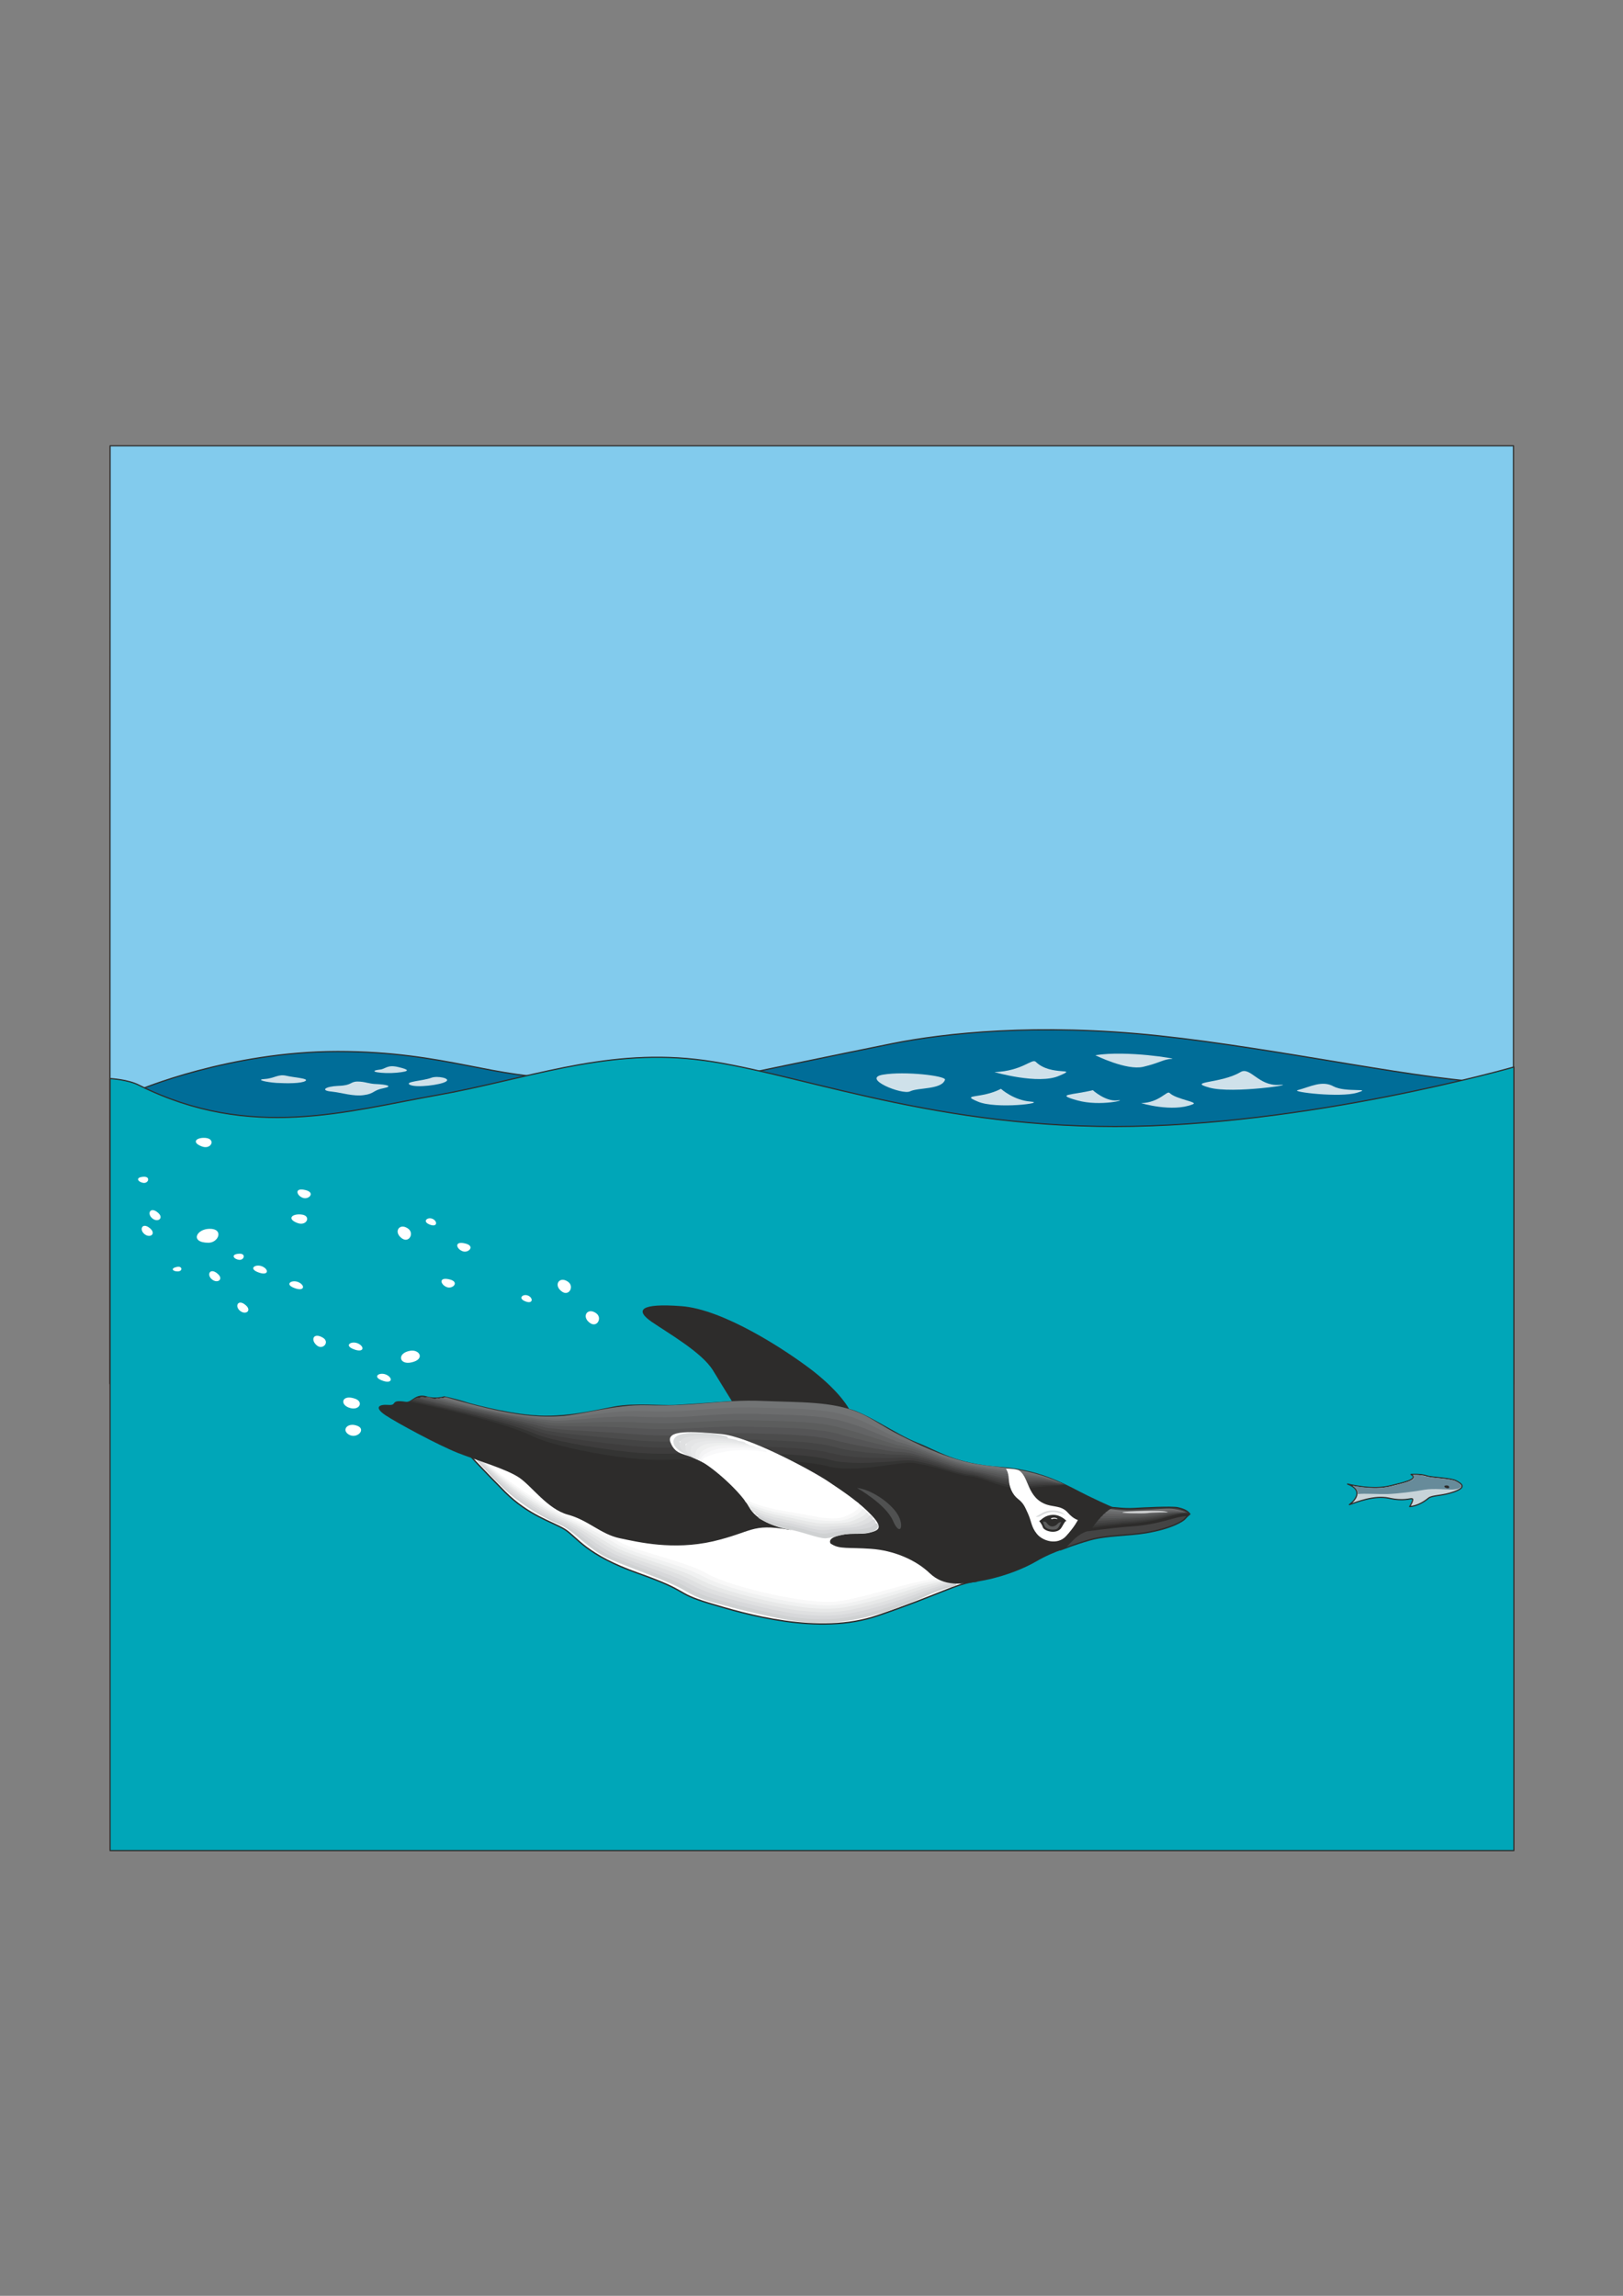<?xml version="1.0" encoding="utf-8"?>
<!-- Created by UniConvertor 2.0rc4 (https://sk1project.net/) -->
<svg xmlns="http://www.w3.org/2000/svg" height="841.89pt" viewBox="0 0 595.276 841.89" width="595.276pt" version="1.1" xmlns:xlink="http://www.w3.org/1999/xlink" id="8d488b00-f611-11ea-8faa-dcc15c148e23">

<rect x="0" y="0" width="595.276" height="841.89" fill="#808080" stroke="none"/>

<g>
	<path style="stroke-linejoin:round;stroke:#2d2c2b;stroke-linecap:round;stroke-miterlimit:10.433;stroke-width:0.432;fill:#82cbed;" d="M 555.11,163.473 L 555.11,507.417 40.31,507.417 40.382,163.473 555.11,163.473 Z" />
	<path style="stroke-linejoin:round;stroke:#2d2c2b;stroke-linecap:round;stroke-miterlimit:10.433;stroke-width:0.432;fill:#006d98;" d="M 267.398,395.025 C 267.398,395.025 308.222,386.529 327.23,382.713 346.238,378.897 380.438,375.081 425.078,379.833 469.718,384.585 524.798,396.897 548.558,396.897 548.558,396.897 464.03,419.721 410.822,417.777 357.614,415.905 285.398,404.457 267.398,395.025 L 267.398,395.025 Z" />
	<path style="stroke-linejoin:round;stroke:#2d2c2b;stroke-linecap:round;stroke-miterlimit:10.433;stroke-width:0.432;fill:#006d98;" d="M 50.822,399.777 C 50.822,399.777 84.014,385.593 123.902,385.593 163.862,385.593 181.862,396.033 208.502,395.097 208.502,395.097 90.71,429.225 50.822,399.777 L 50.822,399.777 Z" />
	<path style="fill:#cfe1ea;" d="M 131.174,396.609 C 128.366,396.609 129.158,398.049 124.118,398.193 119.078,398.409 117.494,399.921 121.526,400.281 125.486,400.713 129.662,402.153 133.478,401.577 137.366,401.073 136.79,399.777 140.678,399.057 144.566,398.265 141.326,397.689 138.23,397.545 135.134,397.473 133.982,396.609 131.174,396.609 L 131.174,396.609 Z" />
	<path style="fill:#cfe1ea;" d="M 105.182,394.521 C 102.014,393.729 100.718,395.457 97.118,395.673 93.59,395.889 97.406,396.825 101.438,397.113 105.398,397.329 110.582,397.329 112.022,396.393 113.462,395.457 107.99,395.169 105.182,394.521 L 105.182,394.521 Z" />
	<path style="fill:#cfe1ea;" d="M 158.174,395.241 C 160.406,394.377 165.518,395.457 163.574,396.609 161.702,397.833 152.774,398.985 150.398,397.833 148.022,396.609 155.15,396.393 158.174,395.241 L 158.174,395.241 Z" />
	<path style="fill:#cfe1ea;" d="M 139.382,392.217 C 141.47,392.001 141.974,390.345 146.006,391.281 150.038,392.217 150.758,392.865 145.502,393.369 140.318,393.873 133.982,392.865 139.382,392.217 L 139.382,392.217 Z" />
	<path style="stroke-linejoin:round;stroke:#2d2c2b;stroke-linecap:round;stroke-miterlimit:10.433;stroke-width:0.432;fill:#00a6b8;" d="M 40.382,395.529 L 40.382,678.633 555.254,678.633 555.254,391.281 C 555.254,391.281 479.222,413.097 408.95,413.097 338.678,413.097 289.214,392.217 255.014,388.473 220.814,384.657 192.374,395.961 160.046,401.649 127.718,407.337 91.934,418.425 51.038,397.977 46.862,395.817 40.382,395.529 40.382,395.529 L 40.382,395.529 Z" />
	<path style="stroke-linejoin:round;stroke:#2d2c2b;stroke-linecap:round;stroke-miterlimit:10.433;stroke-width:0.432;fill:#c8d4d9;" d="M 494.27,544.209 C 494.27,544.209 503.342,546.657 510.254,544.785 513.854,543.849 520.766,542.553 517.526,540.681 517.526,540.681 521.054,540.465 523.214,541.185 525.374,541.905 531.998,541.905 534.158,543.057 536.246,544.209 537.902,545.361 533.438,547.017 528.902,548.673 525.374,548.241 523.934,549.393 522.494,550.617 519.902,552.273 517.022,552.489 517.022,552.489 518.678,549.897 517.958,549.609 517.238,549.393 514.862,550.617 509.462,549.393 503.99,548.241 497.582,550.833 494.918,551.769 494.918,551.769 501.614,547.017 494.27,544.209 L 494.27,544.209 Z" />
	<path style="stroke-linejoin:round;stroke:#2d2c2b;stroke-linecap:round;stroke-miterlimit:10.433;stroke-width:0.504;fill:#ffffff;" d="M 316.862,558.033 C 336.806,559.977 358.19,579.849 358.19,579.849 351.278,580.425 343.862,585.033 321.974,592.449 300.23,599.937 273.23,591.873 259.982,587.913 246.806,583.881 253.646,583.881 234.134,576.969 214.622,570.057 211.742,563.721 207.134,560.841 202.526,558.033 193.886,555.801 185.246,547.161 176.678,538.521 170.342,531.609 170.342,531.609 222.038,541.401 287.558,555.225 316.862,558.033 L 316.862,558.033 Z" />
	<path style="stroke-linejoin:round;stroke:#cfd1d2;stroke-linecap:round;stroke-miterlimit:10.433;stroke-width:2.232;fill:none;" d="M 175.886,534.993 C 175.886,534.993 184.742,545.001 190.214,549.033 195.686,553.065 199.718,555.513 205.766,558.105 211.67,560.625 216.206,567.321 224.414,570.849 232.766,574.449 245.798,578.769 251.558,582.225 257.318,585.681 261.206,586.401 265.526,587.553 269.846,588.705 286.478,593.025 293.966,593.601 301.454,594.177 314.342,595.617 340.262,583.809 340.262,583.809 346.238,581.217 349.694,580.641" />
	<g>
		<path style="stroke-linejoin:round;stroke:#d7d8da;stroke-linecap:round;stroke-miterlimit:10.433;stroke-width:2.232;fill:none;" d="M 176.606,535.281 C 176.606,535.281 185.03,544.497 190.934,548.745 193.742,550.833 196.262,552.489 198.926,553.929 201.302,555.297 203.678,556.521 206.414,557.673 212.102,560.193 216.566,565.305 222.974,568.833 223.622,569.193 224.342,569.553 225.062,569.841 232.982,573.297 245.87,577.401 251.99,580.785 254.15,582.009 256.094,582.945 257.822,583.665 260.414,584.745 262.934,585.321 265.598,586.113 270.422,587.481 286.046,591.513 293.75,592.233 297.71,592.593 302.606,593.025 308.942,592.233 316.43,591.225 326.798,588.489 339.542,583.017 340.19,582.873 345.734,580.641 348.974,580.137" />
		<path style="stroke-linejoin:round;stroke:#dfe0e1;stroke-linecap:round;stroke-miterlimit:10.433;stroke-width:2.232;fill:none;" d="M 177.398,535.569 C 177.398,535.569 185.39,543.993 191.726,548.457 194.534,550.401 197.054,552.057 199.646,553.569 202.094,554.937 204.542,556.161 207.206,557.313 213.182,559.977 217.79,564.513 223.838,567.897 224.414,568.257 225.062,568.545 225.782,568.905 233.27,572.217 245.942,576.033 252.494,579.345 254.654,580.497 256.526,581.361 258.182,582.153 260.63,583.161 263.078,583.881 265.814,584.673 271.07,586.257 285.614,590.001 293.606,590.865 297.854,591.297 302.822,591.729 308.582,591.009 316.142,590.001 326.942,586.977 338.966,582.225 340.19,581.937 345.302,579.993 348.254,579.705" />
		<path style="stroke-linejoin:round;stroke:#e7e8e8;stroke-linecap:round;stroke-miterlimit:10.433;stroke-width:2.232;fill:none;" d="M 178.19,535.857 C 178.19,535.857 185.678,543.489 192.59,548.169 195.254,550.041 197.774,551.697 200.438,553.137 202.958,554.577 205.406,555.801 207.998,556.953 214.262,559.761 219.014,563.649 224.63,566.889 225.206,567.249 225.854,567.537 226.502,567.897 233.558,571.065 246.086,574.593 253.07,577.905 255.158,578.985 257.03,579.849 258.614,580.641 260.846,581.649 263.222,582.369 266.03,583.233 271.718,585.105 285.182,588.489 293.462,589.497 298.07,590.001 303.11,590.433 308.222,589.785 315.854,588.777 327.086,585.537 338.318,581.433 340.19,581.001 344.798,579.417 347.534,579.201" />
		<path style="stroke-linejoin:round;stroke:#f0f1f1;stroke-linecap:round;stroke-miterlimit:10.433;stroke-width:2.232;fill:none;" d="M 178.91,536.145 C 178.91,536.145 185.966,542.985 193.31,547.953 195.902,549.681 198.422,551.265 201.086,552.705 203.678,554.145 206.198,555.369 208.646,556.521 215.27,559.617 220.166,562.857 225.35,565.953 225.926,566.241 226.502,566.601 227.15,566.889 233.774,569.913 246.086,573.225 253.502,576.465 255.59,577.473 257.39,578.265 258.974,579.057 260.918,580.065 263.294,580.929 266.102,581.793 272.294,583.881 284.75,586.977 293.246,588.057 298.214,588.777 303.254,589.137 307.862,588.561 315.494,587.553 327.158,584.025 337.67,580.569 340.19,579.993 344.294,578.841 346.814,578.769" />
		<path style="stroke-linejoin:round;stroke:#f8f8f8;stroke-linecap:round;stroke-miterlimit:10.433;stroke-width:2.232;fill:none;" d="M 179.702,536.433 C 179.702,536.433 186.326,542.553 194.102,547.665 196.622,549.321 199.214,550.905 201.806,552.345 204.542,553.785 206.99,555.009 209.438,556.161 216.35,559.401 221.462,561.993 226.214,564.945 226.718,565.233 227.222,565.593 227.87,565.881 233.99,568.761 246.158,571.857 254.006,575.025 256.094,575.961 257.894,576.753 259.334,577.545 261.134,578.481 263.51,579.417 266.318,580.353 272.942,582.657 284.318,585.537 293.03,586.689 298.43,587.481 303.542,587.841 307.502,587.337 315.206,586.329 327.23,582.513 337.022,579.777 340.19,579.057 343.862,578.193 346.094,578.265" />
	</g>
	<path style="stroke-linejoin:round;stroke:#ffffff;stroke-linecap:round;stroke-miterlimit:10.433;stroke-width:2.232;fill:none;" d="M 180.494,536.721 C 180.494,536.721 190.79,545.577 202.598,551.913 213.902,557.961 221.246,560.265 227.006,564.009 232.766,567.753 251.99,571.425 259.766,576.033 267.542,580.641 296.27,587.553 307.214,586.113 318.086,584.673 338.534,577.185 345.446,577.761" />
	<path style="stroke-linejoin:round;stroke:#2d2c2b;stroke-linecap:round;stroke-miterlimit:10.433;stroke-width:0.504;fill:#444444;" d="M 407.87,552.849 C 409.094,552.849 412.262,553.425 415.934,553.209 419.606,552.993 429.47,552.489 431.918,552.921 434.366,553.497 435.518,554.073 436.382,555.225 436.382,555.225 435.374,556.017 434.654,556.881 433.934,557.745 429.758,560.481 420.254,562.065 413.774,563.145 405.854,562.929 399.59,564.729 393.326,566.529 390.878,567.681 388.934,568.329 388.934,568.329 395.918,561.129 398.006,560.193 400.094,559.257 405.134,552.849 407.87,552.849 L 407.87,552.849 Z" />
	<path style="stroke-linejoin:round;stroke:#727475;stroke-linecap:round;stroke-miterlimit:10.433;stroke-width:1.08;fill:none;" d="M 434.294,555.009 C 433.862,554.649 431.198,553.857 428.894,553.785 426.59,553.713 417.95,554.649 413.126,554.505 410.39,554.361 406.79,553.857 406.79,553.857" />
	<g>
		<path style="stroke-linejoin:round;stroke:#6a6b6c;stroke-linecap:round;stroke-miterlimit:10.433;stroke-width:1.08;fill:none;" d="M 434.438,555.009 C 433.718,554.649 431.126,554.073 428.822,554.073 426.95,554.145 422.342,554.721 417.806,554.937 415.862,555.009 413.99,555.009 412.406,555.009 409.454,555.009 405.854,554.649 405.854,554.649" />
		<path style="stroke-linejoin:round;stroke:#616162;stroke-linecap:round;stroke-miterlimit:10.433;stroke-width:1.08;fill:none;" d="M 434.582,555.081 C 433.646,554.793 431.126,554.361 428.678,554.505 426.662,554.721 422.126,555.225 417.302,555.513 415.358,555.585 413.414,555.729 411.758,555.729 408.59,555.801 404.846,555.513 404.846,555.513" />
		<path style="stroke-linejoin:round;stroke:#595a5b;stroke-linecap:round;stroke-miterlimit:10.433;stroke-width:1.08;fill:none;" d="M 434.726,555.153 C 433.574,554.937 431.126,554.721 428.606,554.937 426.374,555.153 421.91,555.873 416.87,556.161 414.854,556.233 412.838,556.377 411.038,556.449 407.654,556.593 403.91,556.449 403.91,556.449" />
		<path style="stroke-linejoin:round;stroke:#505151;stroke-linecap:round;stroke-miterlimit:10.433;stroke-width:1.08;fill:none;" d="M 434.87,555.225 C 433.502,555.081 431.126,555.009 428.534,555.297 426.086,555.729 421.622,556.449 416.366,556.809 414.35,556.881 412.262,557.025 410.318,557.169 406.718,557.385 402.902,557.385 402.902,557.385" />
		<path style="stroke-linejoin:round;stroke:#474747;stroke-linecap:round;stroke-miterlimit:10.433;stroke-width:1.08;fill:none;" d="M 435.014,555.225 C 433.43,555.153 431.054,555.225 428.462,555.657 425.798,556.161 421.406,557.025 415.934,557.385 413.846,557.457 411.614,557.673 409.598,557.817 405.782,558.105 401.894,558.249 401.894,558.249" />
		<path style="stroke-linejoin:round;stroke:#3f3f3f;stroke-linecap:round;stroke-miterlimit:10.433;stroke-width:1.08;fill:none;" d="M 435.158,555.297 C 433.358,555.297 431.054,555.513 428.39,556.017 425.51,556.737 421.19,557.673 415.43,558.033 413.342,558.105 411.038,558.321 408.95,558.537 404.846,558.897 400.958,559.185 400.958,559.185" />
		<path style="stroke-linejoin:round;stroke:#363635;stroke-linecap:round;stroke-miterlimit:10.433;stroke-width:1.08;fill:none;" d="M 435.302,555.369 C 433.286,555.369 431.054,555.801 428.318,556.449 425.222,557.241 420.974,558.249 414.998,558.609 412.91,558.753 410.462,558.969 408.23,559.257 403.91,559.689 399.95,560.049 399.95,560.049" />
	</g>
	<path style="stroke-linejoin:round;stroke:#2d2c2b;stroke-linecap:round;stroke-miterlimit:10.433;stroke-width:1.08;fill:none;" d="M 435.446,555.441 C 430.478,555.513 425.87,558.537 414.494,559.257 408.302,559.689 399.014,560.985 399.014,560.985" />
	<path style="fill:#2d2c2b;" d="M 305.126,566.313 C 308.006,568.113 311.102,567.393 319.454,567.969 327.806,568.545 335.87,572.001 340.982,576.897 346.166,581.793 352.502,581.217 361.142,579.489 369.782,577.761 376.622,574.593 380.078,572.577 383.534,570.561 386.99,569.121 389.582,568.257 392.174,567.393 394.19,562.353 399.95,561.201 399.95,561.201 404.846,553.713 408.518,552.849 408.518,552.849 406.214,551.985 399.086,548.529 391.886,545.073 382.958,539.025 366.614,537.873 350.198,536.721 343.862,531.897 336.446,529.017 328.958,526.137 317.726,518.073 311.39,516.633 311.39,516.633 308.51,510.873 298.286,502.809 287.918,494.817 265.238,480.129 249.974,478.977 234.782,477.825 232.766,480.417 239.03,484.737 245.366,489.057 257.462,495.969 261.494,502.521 265.526,509.145 268.406,513.753 268.406,513.753 268.406,513.753 253.142,514.905 247.67,515.193 242.198,515.481 233.054,514.329 225.278,515.769 217.502,517.209 207.206,519.873 195.542,518.937 184.598,518.073 171.566,514.329 171.566,514.329 167.246,512.889 162.926,512.025 162.926,512.025 162.926,512.025 159.758,513.033 156.446,512.025 152.27,510.801 151.046,514.401 148.814,514.041 142.766,513.105 145.934,515.481 142.478,515.193 139.022,514.905 137.078,516.057 141.326,518.937 145.646,521.817 160.622,529.881 167.822,532.761 174.95,535.569 185.894,538.737 190.502,541.905 195.11,545.073 200.87,553.425 208.286,555.441 215.774,557.457 220.382,562.641 227.294,564.081 234.206,565.521 246.806,568.545 261.494,565.233 276.11,561.777 275.534,558.609 289.07,560.913 293.966,561.489 302.894,564.945 305.126,566.313 L 305.126,566.313 Z" />
	<path style="stroke-linejoin:round;stroke:#727475;stroke-linecap:round;stroke-miterlimit:10.433;stroke-width:2.808;fill:none;" d="M 163.358,513.753 C 185.75,520.305 195.974,521.313 205.55,520.737 213.326,520.305 225.854,516.345 237.302,516.705 255.158,517.281 264.878,514.545 279.278,515.121 293.678,515.697 304.982,515.265 314.486,519.297 319.238,521.313 322.982,524.337 329.318,527.505 335.582,530.673 344.798,535.281 354.59,537.585 364.31,539.889 374.678,538.737 388.502,545.073" />
	<path style="stroke-linejoin:round;stroke:#6c6d6e;stroke-linecap:round;stroke-miterlimit:10.433;stroke-width:2.808;fill:none;" d="M 161.918,513.969 C 181.79,519.801 194.39,521.385 204.398,521.601 211.886,521.457 224.558,518.361 236.222,518.865 242.63,519.153 248.102,519.009 252.998,518.649 261.494,518.073 269.054,517.209 278.342,517.569 290.582,518.001 300.95,517.857 309.23,520.161 310.814,520.593 312.254,521.097 313.766,521.601 318.662,523.473 322.694,526.065 328.958,528.801 331.118,529.593 333.422,530.457 335.726,531.537 341.702,533.985 347.966,536.649 354.59,538.161 354.806,538.233 355.022,538.233 355.238,538.305 361.79,539.673 368.702,540.177 377.054,541.761 381.302,542.409 384.686,543.561 388.646,545.145" />
	<path style="stroke-linejoin:round;stroke:#636465;stroke-linecap:round;stroke-miterlimit:10.433;stroke-width:2.808;fill:none;" d="M 160.478,514.113 C 177.902,519.225 192.878,521.385 203.246,522.393 210.374,522.537 223.262,520.233 235.142,520.953 241.478,521.241 247.022,521.169 251.918,520.881 260.27,520.377 268.046,519.585 277.334,519.873 289.718,520.305 300.446,520.233 308.51,522.465 310.022,522.897 311.534,523.329 313.046,523.833 318.086,525.489 322.478,527.649 328.598,529.953 330.974,530.601 333.422,531.321 335.654,532.257 342.062,534.633 348.182,537.297 354.662,538.665 354.878,538.737 355.094,538.737 355.31,538.809 361.79,540.105 368.63,541.113 377.126,542.409 382.094,542.769 384.974,543.849 388.862,545.217" />
	<path style="stroke-linejoin:round;stroke:#5c5d5d;stroke-linecap:round;stroke-miterlimit:10.433;stroke-width:2.808;fill:none;" d="M 156.806,513.681 C 171.71,518.073 191.366,521.457 202.094,523.185 208.934,523.689 221.966,522.249 234.134,523.041 240.398,523.401 245.942,523.401 250.91,523.113 258.974,522.681 267.038,521.961 276.398,522.249 288.926,522.609 299.942,522.681 307.718,524.841 309.23,525.273 310.814,525.705 312.326,526.137 317.51,527.649 322.262,529.305 328.31,531.177 330.902,531.609 333.422,532.257 335.582,533.049 342.494,535.353 348.398,537.945 354.734,539.241 354.95,539.313 355.166,539.313 355.382,539.385 361.718,540.537 368.558,542.121 377.27,543.057 382.886,543.201 385.262,544.209 389.078,545.289" />
	<path style="stroke-linejoin:round;stroke:#555556;stroke-linecap:round;stroke-miterlimit:10.433;stroke-width:2.808;fill:none;" d="M 154.862,513.609 C 167.246,517.281 189.782,521.457 200.942,523.977 207.494,524.841 220.67,524.193 233.054,525.129 239.246,525.561 244.862,525.633 249.83,525.345 257.678,524.913 266.03,524.337 275.462,524.625 288.062,524.913 299.438,525.129 306.998,527.145 308.51,527.577 310.022,528.009 311.534,528.369 316.934,529.737 322.046,530.961 327.95,532.401 330.758,532.689 333.422,533.121 335.438,533.841 342.926,536.001 348.614,538.593 354.806,539.817 355.022,539.817 355.238,539.889 355.454,539.889 361.718,540.969 368.486,543.129 377.342,543.705 383.678,543.633 385.55,544.569 389.222,545.361" />
	<path style="stroke-linejoin:round;stroke:#4c4c4c;stroke-linecap:round;stroke-miterlimit:10.433;stroke-width:2.808;fill:none;" d="M 153.278,513.969 C 163.214,516.849 188.27,521.601 199.718,524.841 205.982,525.993 219.374,526.209 231.974,527.289 238.166,527.793 243.782,527.937 248.75,527.649 256.382,527.289 265.022,526.785 274.454,527.001 287.126,527.289 298.862,527.577 306.206,529.593 307.718,529.953 309.23,530.385 310.814,530.673 316.286,531.897 321.83,532.689 327.662,533.697 330.686,533.769 333.422,534.057 335.366,534.705 343.286,536.721 348.758,539.313 354.806,540.393 355.022,540.465 355.238,540.465 355.454,540.537 361.646,541.473 368.414,544.209 377.414,544.425 384.47,544.137 385.838,545.001 389.438,545.505" />
	<path style="stroke-linejoin:round;stroke:#444444;stroke-linecap:round;stroke-miterlimit:10.433;stroke-width:2.808;fill:none;" d="M 152.63,514.257 C 160.046,516.417 186.758,521.601 198.566,525.633 204.614,527.145 218.078,528.153 230.894,529.377 237.086,529.953 242.774,530.169 247.742,529.881 255.158,529.521 264.014,529.089 273.518,529.305 286.334,529.593 298.43,530.025 305.486,531.897 306.998,532.329 308.51,532.689 310.094,532.977 315.782,533.985 321.614,534.345 327.374,534.849 330.614,534.849 333.422,534.921 335.294,535.425 343.718,537.441 349.046,539.961 354.878,540.969 355.094,540.969 355.31,541.041 355.598,541.041 361.646,541.905 368.342,545.145 377.558,545.073 385.262,544.569 386.198,545.361 389.654,545.577" />
	<path style="stroke-linejoin:round;stroke:#3e3d3d;stroke-linecap:round;stroke-miterlimit:10.433;stroke-width:2.808;fill:none;" d="M 151.91,514.689 C 156.878,516.129 185.174,521.673 197.414,526.425 203.102,528.297 216.782,530.097 229.814,531.465 235.934,532.113 241.694,532.401 246.59,532.185 253.862,531.825 263.006,531.537 272.582,531.681 285.47,531.969 297.854,532.473 304.622,534.273 306.134,534.633 307.718,534.993 309.374,535.209 315.134,536.073 321.326,536.001 327.014,536.073 330.47,535.857 333.422,535.785 335.222,536.217 344.15,538.089 349.19,540.609 354.95,541.473 355.166,541.545 355.382,541.545 355.598,541.617 361.574,542.337 368.198,546.153 377.63,545.721 386.054,545.001 386.414,545.721 389.798,545.649" />
	<path style="stroke-linejoin:round;stroke:#343433;stroke-linecap:round;stroke-miterlimit:10.433;stroke-width:2.808;fill:none;" d="M 151.118,515.049 C 153.566,515.769 183.662,521.745 196.262,527.289 201.662,529.449 215.486,532.113 228.734,533.625 234.782,534.345 240.614,534.633 245.582,534.489 252.638,534.201 261.998,533.913 271.646,534.129 284.606,534.345 297.35,534.921 303.902,536.649 305.414,537.081 306.998,537.369 308.654,537.513 314.63,538.233 321.11,537.729 326.654,537.369 330.398,537.009 333.422,536.721 335.15,537.081 344.582,538.809 349.406,541.329 355.022,542.121 355.238,542.121 355.454,542.193 355.67,542.193 361.502,542.841 368.198,547.233 377.774,546.369 386.846,545.505 386.774,546.153 390.014,545.793" />
	<path style="stroke-linejoin:round;stroke:#2d2c2b;stroke-linecap:round;stroke-miterlimit:10.433;stroke-width:2.808;fill:none;" d="M 150.398,515.481 C 150.398,515.481 182.15,521.745 195.038,528.081 202.454,531.681 228.374,537.297 244.502,536.721 260.558,536.145 292.166,536.145 303.11,539.025 314.054,541.905 330.542,537.153 335.006,537.873 345.374,539.601 349.982,542.193 355.67,542.769 361.43,543.345 368.054,548.241 377.846,547.089 387.566,545.937 386.99,546.513 390.158,545.937" />
	<path style="fill:#ffffff;" d="M 306.854,568.041 C 306.854,568.041 301.742,565.233 306.35,563.505 310.814,561.777 315.422,562.929 318.878,562.065 322.334,561.201 324.062,560.337 319.742,555.729 315.422,551.121 309.95,547.377 303.47,543.057 296.846,538.737 274.382,526.713 264.374,525.849 254.294,524.985 243.926,524.121 245.942,529.017 247.958,533.913 251.126,532.761 256.598,535.569 262.07,538.449 271.862,547.377 274.67,552.561 277.55,557.745 284.174,559.761 288.494,560.625 292.814,561.489 289.934,563.793 289.934,563.793 L 306.854,568.041 Z" />
	<path style="fill:#505151;" d="M 314.342,545.649 C 314.342,545.649 324.926,551.625 327.518,557.673 330.11,563.721 331.838,559.689 329.246,555.369 326.654,551.049 319.454,546.153 314.342,545.649 L 314.342,545.649 Z" />
	<path style="stroke-linejoin:round;stroke:#d9dbdc;stroke-linecap:round;stroke-miterlimit:10.433;stroke-width:2.232;fill:none;" d="M 253.43,532.977 C 253.43,532.977 247.31,530.529 248.174,528.297 249.182,525.489 261.926,526.569 265.958,527.721" />
	<path style="stroke-linejoin:round;stroke:#dfe0e1;stroke-linecap:round;stroke-miterlimit:10.433;stroke-width:2.232;fill:none;" d="M 254.222,533.337 C 254.222,533.337 249.254,531.033 250.55,529.017 251.99,526.497 265.31,527.937 269.702,529.089" />
	<path style="stroke-linejoin:round;stroke:#e4e5e6;stroke-linecap:round;stroke-miterlimit:10.433;stroke-width:2.232;fill:none;" d="M 255.014,533.769 C 255.014,533.769 251.198,531.609 252.998,529.809 254.726,527.649 267.686,528.657 272.51,529.809" />
	<path style="stroke-linejoin:round;stroke:#e8e9ea;stroke-linecap:round;stroke-miterlimit:10.433;stroke-width:2.232;fill:none;" d="M 255.806,534.129 C 255.806,534.129 253.142,532.185 255.374,530.529 257.39,528.657 268.55,529.377 273.734,530.529" />
	<path style="stroke-linejoin:round;stroke:#eeefef;stroke-linecap:round;stroke-miterlimit:10.433;stroke-width:2.232;fill:none;" d="M 256.598,534.489 C 256.598,534.489 255.086,532.689 257.75,531.249 260.198,529.665 270.566,530.097 276.182,531.321" />
	<path style="stroke-linejoin:round;stroke:#f4f4f5;stroke-linecap:round;stroke-miterlimit:10.433;stroke-width:2.232;fill:none;" d="M 257.39,534.849 C 257.39,534.849 257.03,533.193 260.126,531.969 262.934,530.673 272.15,530.817 278.126,531.969" />
	<path style="stroke-linejoin:round;stroke:#f9f9fa;stroke-linecap:round;stroke-miterlimit:10.433;stroke-width:2.232;fill:none;" d="M 258.11,535.209 C 258.11,535.209 258.83,533.769 262.502,532.689 265.598,531.681 273.806,531.609 280.142,532.761" />
	<path style="stroke-linejoin:round;stroke:#ffffff;stroke-linecap:round;stroke-miterlimit:10.433;stroke-width:2.232;fill:none;" d="M 258.902,535.569 C 258.902,535.569 267.11,531.033 282.446,533.841" />
	<path style="fill:#ffffff;" d="M 368.918,538.593 C 368.918,538.593 369.854,539.529 369.998,542.409 370.142,545.289 371.294,548.025 373.31,549.609 375.326,551.193 375.758,552.201 377.054,555.081 378.35,557.961 378.206,559.977 380.366,562.569 382.526,565.161 387.854,566.745 391.022,563.289 394.19,559.833 395.342,557.385 395.342,557.385 395.342,557.385 393.758,557.097 391.598,554.649 389.438,552.201 386.63,552.633 383.966,551.769 376.622,549.321 377.486,541.545 373.742,539.241 373.742,539.241 373.022,538.593 368.918,538.593 L 368.918,538.593 Z" />
	<path style="fill:#2d2c2b;" d="M 391.166,557.745 C 391.166,557.745 389.078,555.369 386.054,555.513 383.03,555.657 382.022,557.385 381.158,557.745 381.158,557.745 382.166,558.969 382.454,559.977 382.886,561.561 387.782,562.857 389.366,560.121 390.878,557.529 390.662,557.889 391.166,557.745 L 391.166,557.745 Z" />
	<path style="fill:#5c5d5d;" d="M 382.526,558.033 C 382.526,558.033 382.814,559.041 383.318,559.905 383.966,560.913 386.918,561.273 387.782,560.553 388.646,559.833 388.862,558.537 389.294,558.249 389.294,558.249 388.646,557.961 387.926,558.753 387.206,559.617 385.766,560.265 384.614,559.257 383.462,558.249 383.966,557.889 382.526,558.033 L 382.526,558.033 Z" />
	<path style="fill:#ffffff;" d="M 385.766,556.665 C 386.846,556.377 387.782,556.737 387.854,556.953 387.926,557.241 386.99,556.665 386.054,557.025 385.766,557.169 385.046,556.881 385.766,556.665 L 385.766,556.665 Z" />
	<path style="fill:#d9dbdc;" d="M 379.862,556.161 C 379.862,556.161 380.51,556.377 381.23,556.089 381.95,555.801 384.398,554.001 387.422,554.577 390.446,555.153 390.95,555.873 390.95,555.873 390.95,555.873 389.87,554.145 386.774,553.929 383.678,553.713 382.31,554.865 381.59,555.225 380.87,555.585 380.366,556.017 379.862,556.161 L 379.862,556.161 Z" />
	<path style="stroke-linejoin:round;stroke:#cfd1d2;stroke-linecap:round;stroke-miterlimit:10.433;stroke-width:2.232;fill:none;" d="M 321.038,559.617 C 320.534,560.841 316.934,561.417 313.19,561.273 309.446,561.129 305.126,562.857 302.822,563.001 300.518,563.145 293.606,560.265 289.286,559.761 285.038,559.257 279.134,555.945 279.134,555.945" />
	<path style="stroke-linejoin:round;stroke:#d7d8da;stroke-linecap:round;stroke-miterlimit:10.433;stroke-width:2.232;fill:none;" d="M 320.03,558.249 C 319.31,559.113 317.294,559.473 314.486,559.833 313.694,559.905 312.902,559.977 312.038,559.977 308.51,559.905 304.622,561.273 302.03,561.273 300.374,561.273 297.206,560.265 293.894,559.401 291.878,558.897 289.862,558.393 288.206,558.177 283.598,557.457 278.054,554.649 278.054,554.649" />
	<path style="stroke-linejoin:round;stroke:#dfe0e1;stroke-linecap:round;stroke-miterlimit:10.433;stroke-width:2.232;fill:none;" d="M 318.95,556.809 C 318.59,557.169 316.646,558.177 313.478,558.897 312.758,558.969 311.966,559.041 311.174,559.113 307.79,559.113 304.046,560.121 301.166,559.977 299.366,559.905 296.27,559.041 292.958,558.177 290.798,557.673 288.782,557.169 287.126,556.881 282.158,556.089 276.758,553.497 276.758,553.497" />
	<path style="stroke-linejoin:round;stroke:#e7e8e8;stroke-linecap:round;stroke-miterlimit:10.433;stroke-width:2.232;fill:none;" d="M 317.582,555.657 C 317.366,555.873 315.926,556.953 312.542,557.889 311.822,558.105 311.03,558.177 310.238,558.249 307.07,558.393 303.542,559.041 300.302,558.681 298.286,558.537 295.262,557.745 291.95,556.953 289.718,556.521 287.702,556.017 285.974,555.657 280.718,554.649 275.966,552.345 275.966,552.345" />
	<path style="stroke-linejoin:round;stroke:#f0f1f1;stroke-linecap:round;stroke-miterlimit:10.433;stroke-width:2.232;fill:none;" d="M 316.574,554.433 C 316.43,554.577 315.35,555.585 311.606,556.881 310.958,557.097 310.166,557.241 309.446,557.313 306.422,557.529 303.038,557.817 299.51,557.385 297.35,557.097 294.326,556.377 291.014,555.657 288.71,555.225 286.622,554.721 284.894,554.433 279.35,553.209 275.174,551.049 275.174,551.049" />
	<path style="stroke-linejoin:round;stroke:#f8f8f8;stroke-linecap:round;stroke-miterlimit:10.433;stroke-width:2.232;fill:none;" d="M 315.062,553.281 C 314.99,553.353 314.702,554.361 310.67,555.945 310.022,556.161 309.302,556.305 308.51,556.449 305.774,556.737 302.462,556.665 298.646,556.089 296.27,555.729 293.318,555.081 290.006,554.433 287.63,554.001 285.542,553.569 283.742,553.209 277.91,551.769 274.31,550.041 274.31,550.041" />
	<path style="stroke-linejoin:round;stroke:#ffffff;stroke-linecap:round;stroke-miterlimit:10.433;stroke-width:2.232;fill:none;" d="M 314.054,551.985 C 314.054,551.985 314.054,553.065 309.806,554.937 305.486,556.809 299.582,554.937 289.07,553.209 278.63,551.625 273.59,548.745 273.59,548.745" />
	<path style="fill:#ffffff;" d="M 76.454,455.721 C 80.198,455.721 82.142,450.609 76.958,450.609 71.918,450.609 69.614,455.721 76.454,455.721 L 76.454,455.721 Z" />
	<path style="fill:#ffffff;" d="M 110.366,445.353 C 114.398,445.641 112.598,449.889 108.998,448.449 105.254,447.009 106.982,445.065 110.366,445.353 L 110.366,445.353 Z" />
	<path style="fill:#ffffff;" d="M 64.934,464.577 C 66.878,464.145 67.166,466.233 65.15,466.233 63.278,466.233 62.414,465.081 64.934,464.577 L 64.934,464.577 Z" />
	<path style="fill:#ffffff;" d="M 87.614,459.753 C 90.422,459.537 89.558,462.273 87.614,461.985 85.67,461.697 84.518,459.969 87.614,459.753 L 87.614,459.753 Z" />
	<path style="fill:#ffffff;" d="M 90.206,478.689 C 92.438,480.705 89.99,482.361 87.974,480.633 85.958,478.905 87.398,476.169 90.206,478.689 L 90.206,478.689 Z" />
	<path style="fill:#ffffff;" d="M 118.358,490.497 C 121.166,492.081 118.358,495.321 116.126,493.305 113.822,491.289 114.974,488.553 118.358,490.497 L 118.358,490.497 Z" />
	<path style="fill:#ffffff;" d="M 150.542,495.321 C 153.926,494.817 155.942,498.417 151.046,499.569 146.294,500.721 145.43,496.113 150.542,495.321 L 150.542,495.321 Z" />
	<path style="fill:#ffffff;" d="M 164.942,469.185 C 168.686,470.121 166.022,472.857 163.862,471.993 161.558,471.129 160.694,468.105 164.942,469.185 L 164.942,469.185 Z" />
	<path style="fill:#ffffff;" d="M 193.958,475.233 C 195.686,476.241 195.326,478.329 192.59,477.177 189.71,476.025 192.014,474.153 193.958,475.233 L 193.958,475.233 Z" />
	<path style="fill:#ffffff;" d="M 218.654,481.569 C 221.102,483.297 218.87,487.257 216.134,484.953 213.254,482.649 215.558,479.337 218.654,481.569 L 218.654,481.569 Z" />
	<path style="fill:#ffffff;" d="M 141.974,504.249 C 144.278,505.545 143.63,507.633 140.03,506.193 136.286,504.753 139.454,502.881 141.974,504.249 L 141.974,504.249 Z" />
	<path style="fill:#ffffff;" d="M 130.166,512.889 C 133.55,514.041 131.822,517.425 128.222,516.273 124.478,515.121 125.342,511.233 130.166,512.889 L 130.166,512.889 Z" />
	<path style="fill:#ffffff;" d="M 131.318,522.969 C 134.27,524.337 130.814,527.793 127.934,526.065 125.054,524.337 127.646,521.313 131.318,522.969 L 131.318,522.969 Z" />
	<path style="fill:#ffffff;" d="M 79.91,467.169 C 82.142,469.185 79.694,470.841 77.678,469.113 75.662,467.385 77.102,464.649 79.91,467.169 L 79.91,467.169 Z" />
	<path style="fill:#ffffff;" d="M 170.702,456.009 C 174.446,456.945 171.782,459.681 169.622,458.817 167.318,457.953 166.454,454.929 170.702,456.009 L 170.702,456.009 Z" />
	<path style="fill:#ffffff;" d="M 208.358,470.049 C 210.806,471.777 208.574,475.737 205.838,473.433 202.958,471.129 205.262,467.817 208.358,470.049 L 208.358,470.049 Z" />
	<path style="fill:#ffffff;" d="M 131.606,492.801 C 133.91,494.097 133.262,496.185 129.662,494.745 125.918,493.305 129.086,491.433 131.606,492.801 L 131.606,492.801 Z" />
	<path style="fill:#ffffff;" d="M 58.022,444.777 C 60.254,446.793 57.734,448.449 55.79,446.721 53.774,444.993 55.214,442.257 58.022,444.777 L 58.022,444.777 Z" />
	<path style="fill:#ffffff;" d="M 112.094,436.425 C 115.838,437.361 113.174,440.097 111.014,439.233 108.71,438.369 107.846,435.345 112.094,436.425 L 112.094,436.425 Z" />
	<path style="fill:#ffffff;" d="M 149.678,450.537 C 152.126,452.265 149.894,456.225 147.158,453.921 144.278,451.617 146.582,448.305 149.678,450.537 L 149.678,450.537 Z" />
	<path style="fill:#ffffff;" d="M 109.79,470.337 C 112.094,471.633 111.446,473.721 107.846,472.281 104.102,470.841 107.27,468.969 109.79,470.337 L 109.79,470.337 Z" />
	<path style="fill:#ffffff;" d="M 75.302,417.273 C 79.334,417.561 77.534,421.809 73.934,420.369 70.19,418.929 71.918,417.057 75.302,417.273 L 75.302,417.273 Z" />
	<path style="fill:#ffffff;" d="M 52.55,431.529 C 55.358,431.313 54.494,434.049 52.55,433.761 50.606,433.473 49.454,431.745 52.55,431.529 L 52.55,431.529 Z" />
	<path style="fill:#ffffff;" d="M 55.142,450.537 C 57.374,452.553 54.926,454.209 52.91,452.481 50.894,450.753 52.334,448.017 55.142,450.537 L 55.142,450.537 Z" />
	<path style="fill:#ffffff;" d="M 158.894,447.081 C 160.622,448.089 160.262,450.177 157.526,449.025 154.646,447.873 156.95,446.001 158.894,447.081 L 158.894,447.081 Z" />
	<path style="fill:#ffffff;" d="M 96.542,464.577 C 98.846,465.873 98.198,467.961 94.598,466.521 90.854,465.081 94.022,463.209 96.542,464.577 L 96.542,464.577 Z" />
	<path style="fill:#cfe1ea;" d="M 454.958,393.153 C 458.558,390.993 461.582,398.337 469.142,397.833 476.774,397.401 452.15,401.217 443.582,398.841 435.014,396.465 447.902,397.401 454.958,393.153 L 454.958,393.153 Z" />
	<path style="fill:#cfe1ea;" d="M 364.742,393.153 C 364.742,393.153 380.87,397.833 388.43,394.521 396.062,391.281 385.406,394.809 379.934,389.409 378.494,387.969 375.182,392.721 364.742,393.153 L 364.742,393.153 Z" />
	<path style="fill:#cfe1ea;" d="M 323.846,394.089 C 331.838,392.721 347.102,394.521 346.598,395.961 345.374,399.633 336.662,398.769 333.782,400.209 330.902,401.649 315.782,395.457 323.846,394.089 L 323.846,394.089 Z" />
	<path style="fill:#cfe1ea;" d="M 418.526,404.529 C 418.526,404.529 429.974,407.985 437.462,404.961 439.838,404.097 431.342,403.161 428.966,400.785 427.958,399.849 425.294,404.313 418.526,404.529 L 418.526,404.529 Z" />
	<path style="fill:#cfe1ea;" d="M 401.75,386.961 C 401.75,386.961 413.126,392.649 419.318,391.209 425.438,389.769 426.878,388.329 429.758,388.329 432.566,388.329 413.126,385.089 401.75,386.961 L 401.75,386.961 Z" />
	<path style="fill:#cfe1ea;" d="M 475.91,399.777 C 480.59,398.553 484.91,396.033 489.158,398.409 493.478,400.713 503.918,398.841 497.726,400.713 491.534,402.585 473.462,400.425 475.91,399.777 L 475.91,399.777 Z" />
	<path style="fill:#cfe1ea;" d="M 367.118,399.273 C 367.118,399.273 371.798,403.521 377.99,403.953 384.182,404.457 365.246,406.833 358.622,403.953 351.926,401.145 360.062,403.017 367.118,399.273 L 367.118,399.273 Z" />
	<path style="fill:#cfe1ea;" d="M 400.814,399.777 C 400.814,399.777 405.494,404.025 409.814,403.521 414.062,403.089 403.622,405.897 395.126,403.521 386.63,401.145 393.254,401.649 400.814,399.777 L 400.814,399.777 Z" />
	<path style="fill:#678b9a;" d="M 496.214,544.929 C 496.214,544.929 502.19,545.865 506.15,545.649 509.318,545.505 515.366,543.849 517.598,542.913 518.534,542.481 519.038,541.689 518.318,540.969 518.318,540.969 520.334,540.753 522.134,541.257 523.934,541.689 527.318,542.049 529.334,542.265 531.278,542.481 534.158,542.697 535.742,544.497 536.462,545.217 535.526,545.505 535.526,545.505 535.526,545.505 535.31,546.081 532.79,546.225 530.342,546.297 525.95,545.721 522.494,546.297 519.038,546.945 512.846,547.737 508.958,547.881 504.998,547.953 500.606,547.593 498.014,547.881 498.014,547.881 498.446,546.441 496.214,544.929 L 496.214,544.929 Z" />
	<path style="fill:#2d2c2b;" d="M 530.63,544.713 C 531.782,544.713 531.926,546.009 530.702,545.721 529.622,545.505 529.262,544.713 530.63,544.713 L 530.63,544.713 Z" />
	<path style="fill:#cfd1d2;" d="M 411.974,554.505 C 413.63,554.145 420.038,554.073 422.054,554.073 424.07,554.073 427.166,553.929 428.462,554.577 428.462,554.577 422.414,554.577 420.83,554.865 419.174,555.081 409.886,554.937 411.974,554.505 L 411.974,554.505 Z" />
</g>
</svg>